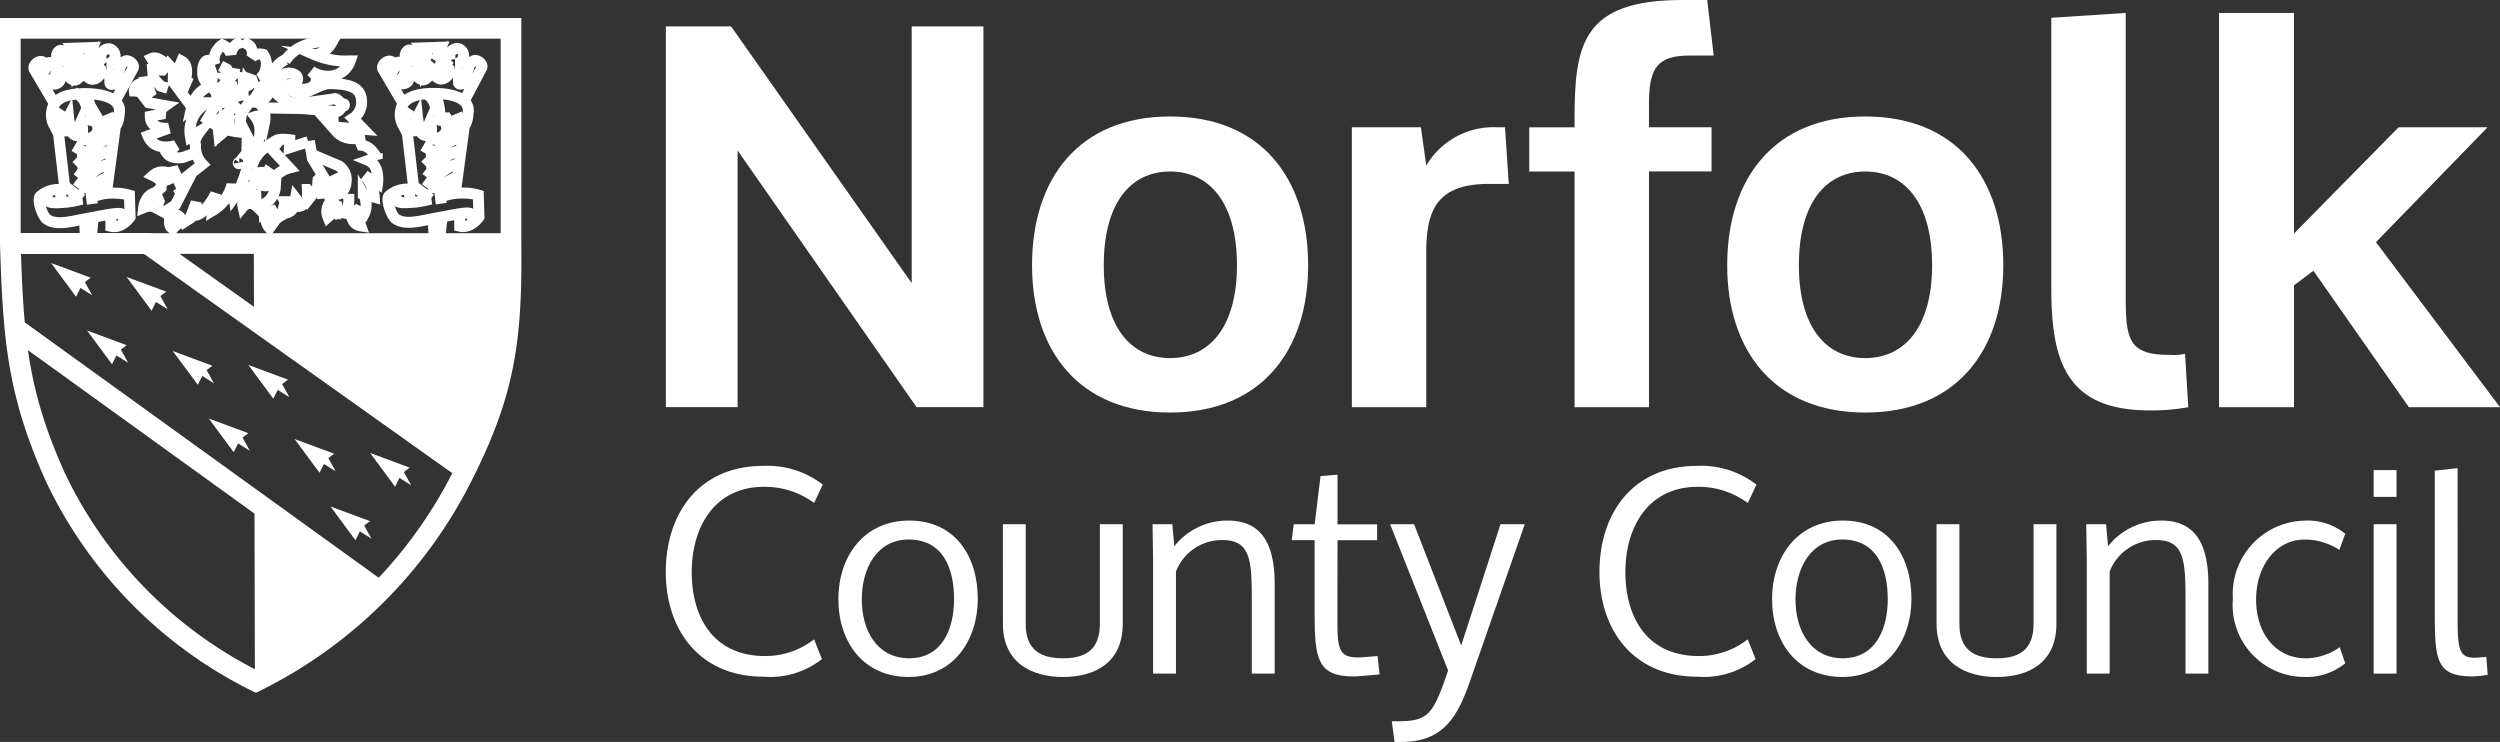 <svg version="1.1" id="Layer_1" xmlns="http://www.w3.org/2000/svg" xmlns:xlink="http://www.w3.org/1999/xlink" x="0" y="0" width="124.592" height="36.974" xml:space="preserve"><rect width="100%" height="100%" fill="#333333" stroke="none"/><style>.st0{fill:#fff}.st2{fill:none;stroke:#fff;stroke-width:1.03}.st2,.st3{stroke-miterlimit:3.864}.st3,.st4{fill:none;stroke:#fff}.st3,.st4{stroke-width:.547}.st4{stroke-miterlimit:11.474}.st6{fill-rule:evenodd;clip-rule:evenodd;fill:#fff}</style><g id="Norwich_CC" transform="translate(.515)"><g id="Group_25" transform="translate(32.667)"><path id="Path_775" class="st0" d="M3.577 7.499V20.29H.002V1.317h3.252l9 12.793V1.317h3.574V20.29h-3.332L3.577 7.499z"/><path id="Path_776" class="st0" d="M32.012 13.223c0 4.247-2.338 7.337-6.88 7.337s-6.88-3.091-6.88-7.337c0-4.327 2.338-7.418 6.88-7.418s6.88 3.091 6.88 7.418zm-3.547 0c0-3.118-1.371-4.676-3.333-4.676s-3.306 1.559-3.306 4.676c0 3.037 1.317 4.623 3.306 4.623s3.332-1.586 3.332-4.623h.001z"/><path id="Path_777" class="st0" d="M41.822 6.343l.188 2.822h-.995c-2.634 0-3.118 1.371-3.118 3.44v7.687h-3.708V6.343h3.441l.269 1.908a3.893 3.893 0 0 1 3.548-1.908h.375z"/><path id="Path_778" class="st0" d="M50.664 0H51.9l.323 2.768h-1.209c-1.666 0-2.016.7-2.016 2.419v1.156h3.118v2.2h-3.118v11.749h-3.709V8.547h-2.258v-2.2h2.258v-.43c0-3.713.403-5.917 5.375-5.917z"/><path id="Path_779" class="st0" d="M66.656 13.223c0 4.247-2.338 7.337-6.88 7.337s-6.88-3.091-6.88-7.337c0-4.327 2.338-7.418 6.88-7.418s6.88 3.091 6.88 7.418zm-3.548 0c0-3.118-1.371-4.676-3.333-4.676s-3.306 1.559-3.306 4.676c0 3.037 1.317 4.623 3.306 4.623s3.333-1.586 3.333-4.623z"/><path id="Path_780" class="st0" d="M72.757 14.836c0 2.124.189 2.849 2.177 2.849.261.021.524.003.78-.054l.161 2.661a9.882 9.882 0 0 1-1.935.161c-4.22 0-4.892-2.553-4.892-6.128V.887l3.709-.242v14.191z"/><path id="Path_781" class="st0" d="M81.143.645v10.993l5.214-5.295h4.434l-5.563 5.725 6.182 8.224h-4.542l-4.757-6.8-.967.726v6.074h-3.736V.645h3.735z"/></g><path id="Path_782" class="st0" d="M40.488 24.151l-.43.917a4.123 4.123 0 0 0-2.5-.806c-2.459 0-3.6 2-3.6 4.252 0 2.153 1 4.181 3.668 4.181a3.95 3.95 0 0 0 2.431-.833l.389.986a4.167 4.167 0 0 1-2.917.875c-3.182 0-4.863-2.334-4.863-5.21 0-3 1.723-5.294 4.849-5.294a4.5 4.5 0 0 1 2.973.932z"/><path id="Path_783" class="st0" d="M44.768 33.737c-2.251 0-3.5-1.736-3.5-3.876s1.278-3.918 3.529-3.918c2.278 0 3.417 1.764 3.417 3.9 0 2.06-1.209 3.894-3.446 3.894zm0-6.85c-1.6 0-2.335 1.473-2.335 2.987s.737 2.931 2.362 2.931 2.237-1.431 2.237-2.945c.001-1.583-.58-2.973-2.264-2.973z"/><path id="Path_784" class="st0" d="M49.464 26.124h1.139v4.974c0 1.334.792 1.709 1.862 1.709s1.834-.389 1.834-1.709v-4.974h1.14v4.96c0 1.959-1.4 2.654-2.973 2.654s-3-.708-3-2.654l-.002-4.96z"/><path id="Path_785" class="st0" d="M63.011 29.111v4.46h-1.14v-3.738c0-1.931-.083-2.918-1.459-2.918a2.452 2.452 0 0 0-2.321 1.57v5.085h-1.139v-5.641l-.028-1.806h.986l.1 1.1a3.361 3.361 0 0 1 2.654-1.279c1.639-.001 2.347 1.082 2.347 3.167z"/><path id="Path_786" class="st0" d="M66.137 31.084c0 1.389.167 1.681 1.07 1.681.125 0 .4-.028.931-.07l.1.917c-.847.069-1.056.1-1.292.1-1.806 0-1.945-.889-1.945-3.153v-3.64h-1.139l.1-.792h1.042l.292-2.4.847-.07v2.473h1.973v.792h-1.973l-.006 4.162z"/><path id="Path_787" class="st0" d="M69.958 26.124l2.348 6.043a1766.63 1766.63 0 0 0 1.959-6.043h1.209l-2.709 7.766c-.625 1.806-1.32 3.084-3.432 3.084h-.347l-.139-1.028h.195c1.6 0 1.834-.236 2.612-2.528l-2.89-7.294h1.194z"/><path id="Path_788" class="st0" d="M87.02 24.151l-.431.917a4.123 4.123 0 0 0-2.5-.806c-2.459 0-3.6 2-3.6 4.252 0 2.153 1 4.181 3.668 4.181a3.949 3.949 0 0 0 2.431-.833l.389.986a4.167 4.167 0 0 1-2.917.875c-3.182 0-4.863-2.334-4.863-5.21 0-3 1.723-5.294 4.849-5.294a4.503 4.503 0 0 1 2.974.932z"/><path id="Path_789" class="st0" d="M91.3 33.737c-2.251 0-3.5-1.736-3.5-3.876s1.279-3.918 3.529-3.918c2.278 0 3.417 1.764 3.417 3.9-.001 2.06-1.213 3.894-3.446 3.894zm0-6.85c-1.6 0-2.334 1.473-2.334 2.987s.736 2.931 2.362 2.931c1.611 0 2.237-1.431 2.237-2.945-.001-1.583-.585-2.973-2.265-2.973z"/><path id="Path_790" class="st0" d="M95.996 26.124h1.139v4.974c0 1.334.792 1.709 1.862 1.709s1.834-.389 1.834-1.709v-4.974h1.139v4.96c0 1.959-1.4 2.654-2.973 2.654s-3-.708-3-2.654l-.001-4.96z"/><path id="Path_791" class="st0" d="M109.543 29.111v4.46h-1.139v-3.738c0-1.931-.083-2.918-1.459-2.918a2.452 2.452 0 0 0-2.321 1.57v5.085h-1.139v-5.641l-.028-1.806h.987l.1 1.1a3.361 3.361 0 0 1 2.654-1.279c1.636-.001 2.345 1.082 2.345 3.167z"/><path id="Path_792" class="st0" d="M116.364 33.056a3.027 3.027 0 0 1-2.014.681 3.583 3.583 0 0 1-3.585-3.89 3.658 3.658 0 0 1 3.571-3.9 2.979 2.979 0 0 1 2.028.653l-.292.806a3.143 3.143 0 0 0-1.75-.515c-1.362 0-2.4 1.265-2.4 2.987s1 2.931 2.487 2.931a2.984 2.984 0 0 0 1.681-.556l.274.803z"/><path id="Path_793" class="st0" d="M118.92 24.762h-1.139v-1.334h1.139v1.334zm0 8.809h-1.139v-7.447h1.139v7.447z"/><path id="Path_794" class="st0" d="M121.964 30.653c0 1.625.042 2.125.82 2.125.167 0 .264-.013.612-.041l.069.889a4.662 4.662 0 0 1-.764.083c-1.834 0-1.875-.848-1.875-3.32v-6.933l1.139-.125-.001 7.322z"/><g id="Group_28" transform="translate(0 1.413)"><g id="Group_27"><defs><path id="SVGID_1_" d="M.002 0h24.949v10.76c.055 4.887-.353 7.456-2.432 11.572A22.876 22.876 0 0 1 12.237 32.54 21.778 21.778 0 0 1 2.211 22.295C.343 18.113.148 15.404 0 10.76V0h.002z"/></defs><clipPath id="SVGID_2_"><use xlink:href="#SVGID_1_" overflow="visible"/></clipPath><g id="Group_26" clip-path="url(#SVGID_2_)"><path id="Path_795" class="st0" d="M12.135 10.731l22.251-.081-22.183 27.596-.036-14.7 6.595 4.757 4.127-6.154-10.745-7.639-.009-3.779z"/><path id="Path_796" class="st2" d="M22.886 22.149L6.819 10.724H-.33l.187 3.943 18.9 13.635 4.127-6.154.002.001z"/></g></g><path id="Path_798" class="st2" d="M.002 0h24.949v10.76c.055 4.887-.353 7.456-2.432 11.572A22.876 22.876 0 0 1 12.237 32.54 21.778 21.778 0 0 1 2.211 22.295C.343 18.113.148 15.404 0 10.76V0h.002z"/><path id="Path_799" class="st3" d="M2.178 3.72l-.99-1.684c-.075-.206.238-.471.429-.362a.312.312 0 0 1 .033.494.38.38 0 0 1 .28-.457l.02-.004c.286-.045.43.456.265.693a.414.414 0 0 1-.364.2.37.37 0 0 0 .5.132c.2-.1.149-.345.1-.562-.046-.2-.39-.247-.3-.428a.273.273 0 0 1 .231-.165.312.312 0 0 1 .035-.44l.031-.023c.2-.12.507.42.3.529l.363.1-.066.4-.133-.165a.413.413 0 0 0 .231.595c.291.074.569-.512.331-.694l-.231.33-.1-.825.364.165-.4-.561.991-.033-.264.628.3-.3v.727l-.364-.132a.445.445 0 0 0 .3.661.43.43 0 0 0 .429-.5l-.231-.231.264-.264a.4.4 0 0 1 .4-.528.373.373 0 0 1 .264.5l-.132.166a.335.335 0 0 1 .33 0c.257.129-.105.839-.33.66a.33.33 0 0 1-.132-.264l.033.661c.072.19.581-.161.429-.3-.06-.054.042-.473.076-.389-.1-.117.1-.3.222-.4.161-.137.519.139.429.33l-.876 1.609M3.859 5.504a.6.6 0 0 1-.331-.364.615.615 0 0 1 0-.494c.066.2.165.623-.1.693-.2.054-.339-.1-.462-.265a.606.606 0 0 1-.066-.66c.033.331.168.635-.1.693-.232.051-.38-.173-.463-.4a.595.595 0 0 1 .132-.661l-.3.76a1.038 1.038 0 0 1-.1-.694c.109-.729.947-.863 1.684-.859s1.756.18 1.684.925c-.029.3-.074.792-.363.694-.231-.079-.066-.331-.2-.594l.2.594a.423.423 0 0 1-.561.264c-.245-.1-.132-.363-.165-.66a.65.65 0 0 1 0 .66.638.638 0 0 1-.495.364l.006.004zm.066-.661c.102-.332.114-.685.033-1.023a1.935 1.935 0 0 0-.2-.562m-.4.033a.839.839 0 0 1 .4.5.884.884 0 0 1 .034.561m-1.453.363l.364 3.136.859.661a5.323 5.323 0 0 1-.727.148c-.388.026-.941.1-.991-.115-.028-.124.118-.172.231-.231m3.17-3.5l-.4 2.971-.693.595a2.707 2.707 0 0 1 1.073-.166c.24 0 .479.034.71.1l.033 1.088s-.4.594-.958.462v-.561m-2.443-.627l-.1-.644a1.366 1.366 0 0 0-.991.348c-.151.2.138.981.33 1.122.495.363 1.271.1 2.047-.033.7-.119 1.9-.414 1.7-.116a.496.496 0 0 1-.182.182M3.622 5.408l-.033.4m-.4.066l.4.231.033 1.189-.3-.232m-.033-.593l.3.3m-.3.793l.4.3v.364m.4-2.773c-.067.492-.1.988-.1 1.485-.016.607.017 1.214.1 1.816m-.033-2.708a2.033 2.033 0 0 1 1.023-.593M3.995 6.692c.274-.296.63-.503 1.023-.595M3.929 7.352a2.03 2.03 0 0 1 1.023-.594m-.958 1.254a1.99 1.99 0 0 1 .892-.594m-.76 2.081l-.066.659-.165.166-.165-.166-.033-.593"/><path id="Line_1" class="st2" d="M24.951 10.723H.002"/><path id="Path_800" class="st3" d="M19.553 3.704l-.991-1.684c-.075-.206.238-.47.429-.363a.312.312 0 0 1 .033.494.377.377 0 0 1 .278-.456l.022-.005c.286-.045.43.456.264.693a.416.416 0 0 1-.364.2.37.37 0 0 0 .5.132c.2-.1.15-.345.1-.562-.046-.2-.39-.247-.3-.429a.271.271 0 0 1 .231-.165.312.312 0 0 1 .035-.44l.031-.023c.2-.12.507.42.3.529l.363.1-.066.4-.132-.165a.41.41 0 0 0 .231.6c.29.074.568-.513.33-.694l-.231.33-.1-.825.363.166-.4-.562.991-.033-.264.628.3-.3v.727l-.363-.132a.445.445 0 0 0 .3.661.43.43 0 0 0 .429-.5l-.231-.231.264-.264a.4.4 0 0 1 .4-.529.375.375 0 0 1 .264.5l-.132.166a.335.335 0 0 1 .33 0c.257.129-.105.84-.33.66a.33.33 0 0 1-.132-.264l.033.661c.073.19.581-.161.429-.3-.061-.055.041-.474.075-.39-.1-.117.1-.3.222-.4.161-.137.519.139.429.329l-.858 1.619m-1.387 1.915a.609.609 0 0 1-.33-.364.615.615 0 0 1 0-.494c.066.2.165.622-.1.694-.2.053-.338-.1-.462-.266a.606.606 0 0 1-.066-.66c.033.33.168.635-.1.693-.233.051-.38-.173-.463-.4a.592.592 0 0 1 .126-.667l-.3.76a1.038 1.038 0 0 1-.1-.694c.11-.728.947-.862 1.684-.858s1.756.179 1.684.924c-.029.3-.074.792-.363.694-.232-.079-.066-.33-.2-.594l.2.594a.424.424 0 0 1-.562.263c-.245-.1-.132-.362-.165-.66a.655.655 0 0 1 0 .66.636.636 0 0 1-.5.364l.017.011zm.066-.661c.102-.332.114-.685.033-1.023a1.9 1.9 0 0 0-.2-.561m-.4.033a.832.832 0 0 1 .4.5.877.877 0 0 1 .033.561m-1.453.364l.364 3.136.858.661a5.278 5.278 0 0 1-.726.148c-.388.026-.941.1-.991-.115-.028-.125.118-.172.231-.231m3.17-3.5l-.4 2.971-.694.595a2.707 2.707 0 0 1 1.073-.166c.24 0 .479.034.71.1l.033 1.09s-.4.593-.958.461V9.3m-2.444-.643l-.1-.645c-.363-.02-.72.105-.991.348-.151.2.138.981.33 1.122.5.363 1.271.1 2.047-.033.7-.119 1.9-.414 1.7-.116a.482.482 0 0 1-.182.182m-1.749-4.127l-.033.4m-.4.066l.4.231.033 1.189-.3-.232m-.033-.593l.3.3m-.3.793l.4.3v.364m.4-2.773c-.066.492-.1.988-.1 1.485-.016.607.018 1.214.1 1.816m-.033-2.708a2.033 2.033 0 0 1 1.023-.593m-1.09 1.254a2.04 2.04 0 0 1 1.023-.595m-1.09 1.255a2.03 2.03 0 0 1 1.023-.594m-.957 1.254c.237-.276.545-.481.891-.593m-.76 2.08l-.066.66-.165.166-.165-.166-.038-.603M11.582.601c.248.264.348.183.429.4a.58.58 0 0 1 .017.446c.153-.148.373-.205.578-.148.14.196.189.443.132.677a.818.818 0 0 1-.3.529.428.428 0 0 1 .446.1c.209.192.094.491-.066.726a.72.72 0 0 1-.644.347l.215-.447.182-.2.033-.181-.182.1-.017.2-.313.463-.429.017.231.082-.363.494-.165.958a3.148 3.148 0 0 1-1.552-.626l.5-.842-.05-.562.132-.1-.248-.017-.115-.33.049-.331-.115-.347-.149.347.165.033.033.462a.667.667 0 0 1-.429-.612c-.016-.281.053-.694.33-.642a.343.343 0 0 1 .28.214.833.833 0 0 1 .149-.776.825.825 0 0 1 .215-.214.76.76 0 0 1 .429.462.767.767 0 0 1 .265-.479c.109-.1.181 0 .33-.2l-.003-.003z"/><path id="Path_801" class="st4" d="M10.018 2.847a1.54 1.54 0 0 0-.991 1.122c.228-.185.516-.279.809-.264a1.565 1.565 0 0 0-.859 1.7l.5-.3c-.4.513-.248.727-.248.727-.02.348.106.689.347.941l-1.156.908-.247-.546-.314.067.033.314-.363.148-.016.28-.281.248.181.429-.148.33.4.215.561-.363.347-.677-.314.2m4.045-4.639c.528.247.364 1.007.364 1.007s-.149-.413-.463-.3c.174.225.257.508.231.792.001.298-.118.584-.33.793l-.3-.593-.017.825-.38.479c-.121 0 .025.13 0 0"/><path id="Path_802" d="M10.229 5.817l-.116-1.073.33-.528.016-.479.049.329.116.05.2-.2-.116-.2h.264l.264.264-.148.033.016.413.264-.132-.248.232-.033.544-.809.677-.049.066v.004z" fill-rule="evenodd" clip-rule="evenodd" fill="#fff" stroke="#fff" stroke-width=".11" stroke-miterlimit="3.864"/><path id="Path_803" class="st3" d="M10.312 3.688l.66.033.561.478m-.561-.478l.016-.148.281-.166v-.132l.066.1.264-.066.016-.874.049-.216m-.479-.231l-.049.3-.512.528.1.346.181-.017-.115.117.2.314m-.16-.661c.075-.007.149-.007.224 0a.334.334 0 0 1 0 .118m.264.053c.171 0 .211.118.238.212m-1.079-1.427l.314.165.132.2h-.132a.124.124 0 0 1-.083.1.15.15 0 0 1-.192-.096.163.163 0 0 1-.008-.037m1.172.232l.364.132.033.1-.2.165-.149.066.034-.231.115.165M9.004 3.856l-.888-1.195.016-.595-.281-.3-.264.313-.495-.017.033.414.363.4.363.116m-.71-.379l-.38.049.2.511-.3.232.231.3.842.149-.231.165-.017.264-.512.1c0 .709.925.594.925.594l-1.04.381c.346.841 1.386.478 1.386.478l-.429.4c.215.3.776.2.776.2l.643-.231M6.693 2.722c-.562.033-.512.4-.512.4.199.006.39.076.545.2M7.75 1.803s-.38-.446-.709-.3c.105.172.178.362.215.561m1.3 1.089l.214-.494-.062-.026-.185-.073-.4-.264m.115.066l.3-.726c.429.231.169 1 .169 1M12.6 3.965l1.98.033 1.667.149c.2.029.4-.531.4-.33 0 .236-.329-.423-.528-.3l-1.568.214m.082-.016a1.484 1.484 0 0 1-1.552-.727 1.174 1.174 0 0 1 .643-1.435"/><path id="Path_804" class="st4" d="M13.695 1.623a2.01 2.01 0 0 1 .693-.645 2.828 2.828 0 0 1 1.651-.3c-.38.676-.892.627-.892.627.192.084.391.151.595.2.391.105.796.144 1.2.115a1.132 1.132 0 0 1-.776.726 1.47 1.47 0 0 1-1.172-.215c.281.264.271.271.247.48-.027.255-.258.375-.512.412a.634.634 0 0 1-.644-.247.266.266 0 0 0 .231-.247c.019-.2-.215-.289-.413-.3a.476.476 0 0 0-.495.447c-.022.333.4.363.709.478.715.265 1.153-.426 1.915-.4.842.033 1.426.17 1.469.826a.948.948 0 0 1-.429.908l.528.544-1.428-.109"/><path id="Path_805" class="st3" d="M7.852 7.204a.71.71 0 0 0-.743.132c.147.072.286.161.413.264m-.3.594c-.512.116-.578.742-.578.742a1.09 1.09 0 0 1 .618-.067m.726.479c-.066.1-.124.561.116.627.12-.151.281-.265.463-.329.007-.254-.437-.508-.578-.3l-.001.002zm0-.331l-.033.264.413.066.264.331.33-.214.3-.793-.017.644c.529-.116.991-1.072.991-1.072l-.132.824c.475-.284.815-.748.941-1.287l.1.644c.185-.254.335-.532.446-.826.129-.338.229-.686.3-1.04l.132.412c.09-.444.359-.832.743-1.073.369-.249.5-.343.673-.365.161-.01.323-.003.483.019l-.016.4.941-.3m-1.407-.118l-.392.5.858.925c-.192.05-.372.14-.528.264-.242.18-.224.464-.5.594s-.57-.2-.793.016c-.091.088-.178.154-.165.28.021.15.159.255.309.234l.005-.001.016.494a.807.807 0 0 0 .38-.082.857.857 0 0 0 .429-.4.904.904 0 0 0 .148-.447l-.165.132"/><path id="Path_806" class="st4" d="M12.624 8.755l.033.528.4-.166.215.348.247-.149.181-.677a.889.889 0 0 1 .116.545.504.504 0 0 0 .347-.446l.05-.28a.42.42 0 0 1 .066.4c.2.082.413-.165.413-.165.148.033.115-.661.115-.661a.61.61 0 0 1 .165.348l.33-.414.033-.412.232-.215-.513-.858-.153-.875"/><path id="Path_807" class="st3" d="M13.151 7.402l-.331-.232-.165.3-.182.28.248-.528a.519.519 0 0 0-.611.148c.3.182.38.166.38.166m-.562.677a.6.6 0 0 0-.33.676.448.448 0 0 1 .632-.058l.011.009m.578.4a.608.608 0 0 0 .1.709l.347-.478m3.087-5l-.66.034.611.692c.298.274.719.369 1.106.249.014.131.048.258.1.379.5.049.776.677.776.677a1.508 1.508 0 0 0-.446.082c.595.247.462 1.155.462 1.155l-.644-.4c.284.289.454.67.479 1.074l-.545-.149a.933.933 0 0 1 .132.445.965.965 0 0 1-.1.561l-.364-.2-.33.232c-.082-.05-.235-.085-.182-.165a.637.637 0 0 0 .1-.259 4.21 4.21 0 0 0 .02-.615l-.017.264m-.1.61l-.363.082-.1-.38-.347-.181a.36.36 0 0 1 .017-.231c.076-.212.365-.077.528-.232a.757.757 0 0 0 .245-.529.833.833 0 0 0-.346-.809l-1.4-.594m.958 2.394a.73.73 0 0 0-.115.743c.148-.136.331-.227.528-.264l.66.148a.522.522 0 0 0 .446.561.542.542 0 0 1 .1-.545m-.908-1.535l-.363-.264-.314.148.165.33-.066.315m-.083-.578a.459.459 0 0 0-.448.468l.002.032c.18-.019.362.01.528.083"/><path id="Path_808" class="st6" d="M7.771 13.122l-1.974-.731 1.243 1.682.219-.439.585.366-.366-.659.293-.219z"/><path id="Path_809" class="st6" d="M5.798 15.791l-1.973-.732 1.242 1.681.22-.438.584.364-.362-.657.292-.219-.003.001z"/><path id="Path_810" class="st6" d="M4.007 12.427l-1.973-.731 1.242 1.681.219-.438.584.364-.365-.657.292-.22.001.001z"/><path id="Path_811" class="st6" d="M13.837 17.507l-1.973-.731 1.242 1.681.219-.437.585.364-.365-.657.292-.22z"/><path id="Path_812" class="st6" d="M11.864 20.177l-1.973-.732 1.241 1.679.219-.439.585.366-.366-.659.293-.218.001.003z"/><path id="Path_813" class="st6" d="M10.069 16.813l-1.974-.731 1.248 1.68.219-.438.585.364-.366-.657.292-.22-.004.002z"/><path id="Path_814" class="st6" d="M19.904 21.894l-1.974-.734 1.243 1.683.219-.439.585.366-.366-.659.292-.218.001.001z"/><path id="Path_815" class="st6" d="M17.93 24.561l-1.973-.731 1.242 1.681.22-.439.581.362-.365-.657.292-.22.003.004z"/><path id="Path_816" class="st6" d="M16.14 21.198l-1.973-.73 1.242 1.68.22-.438.584.366-.365-.659.292-.22v.001z"/></g></g></svg>
